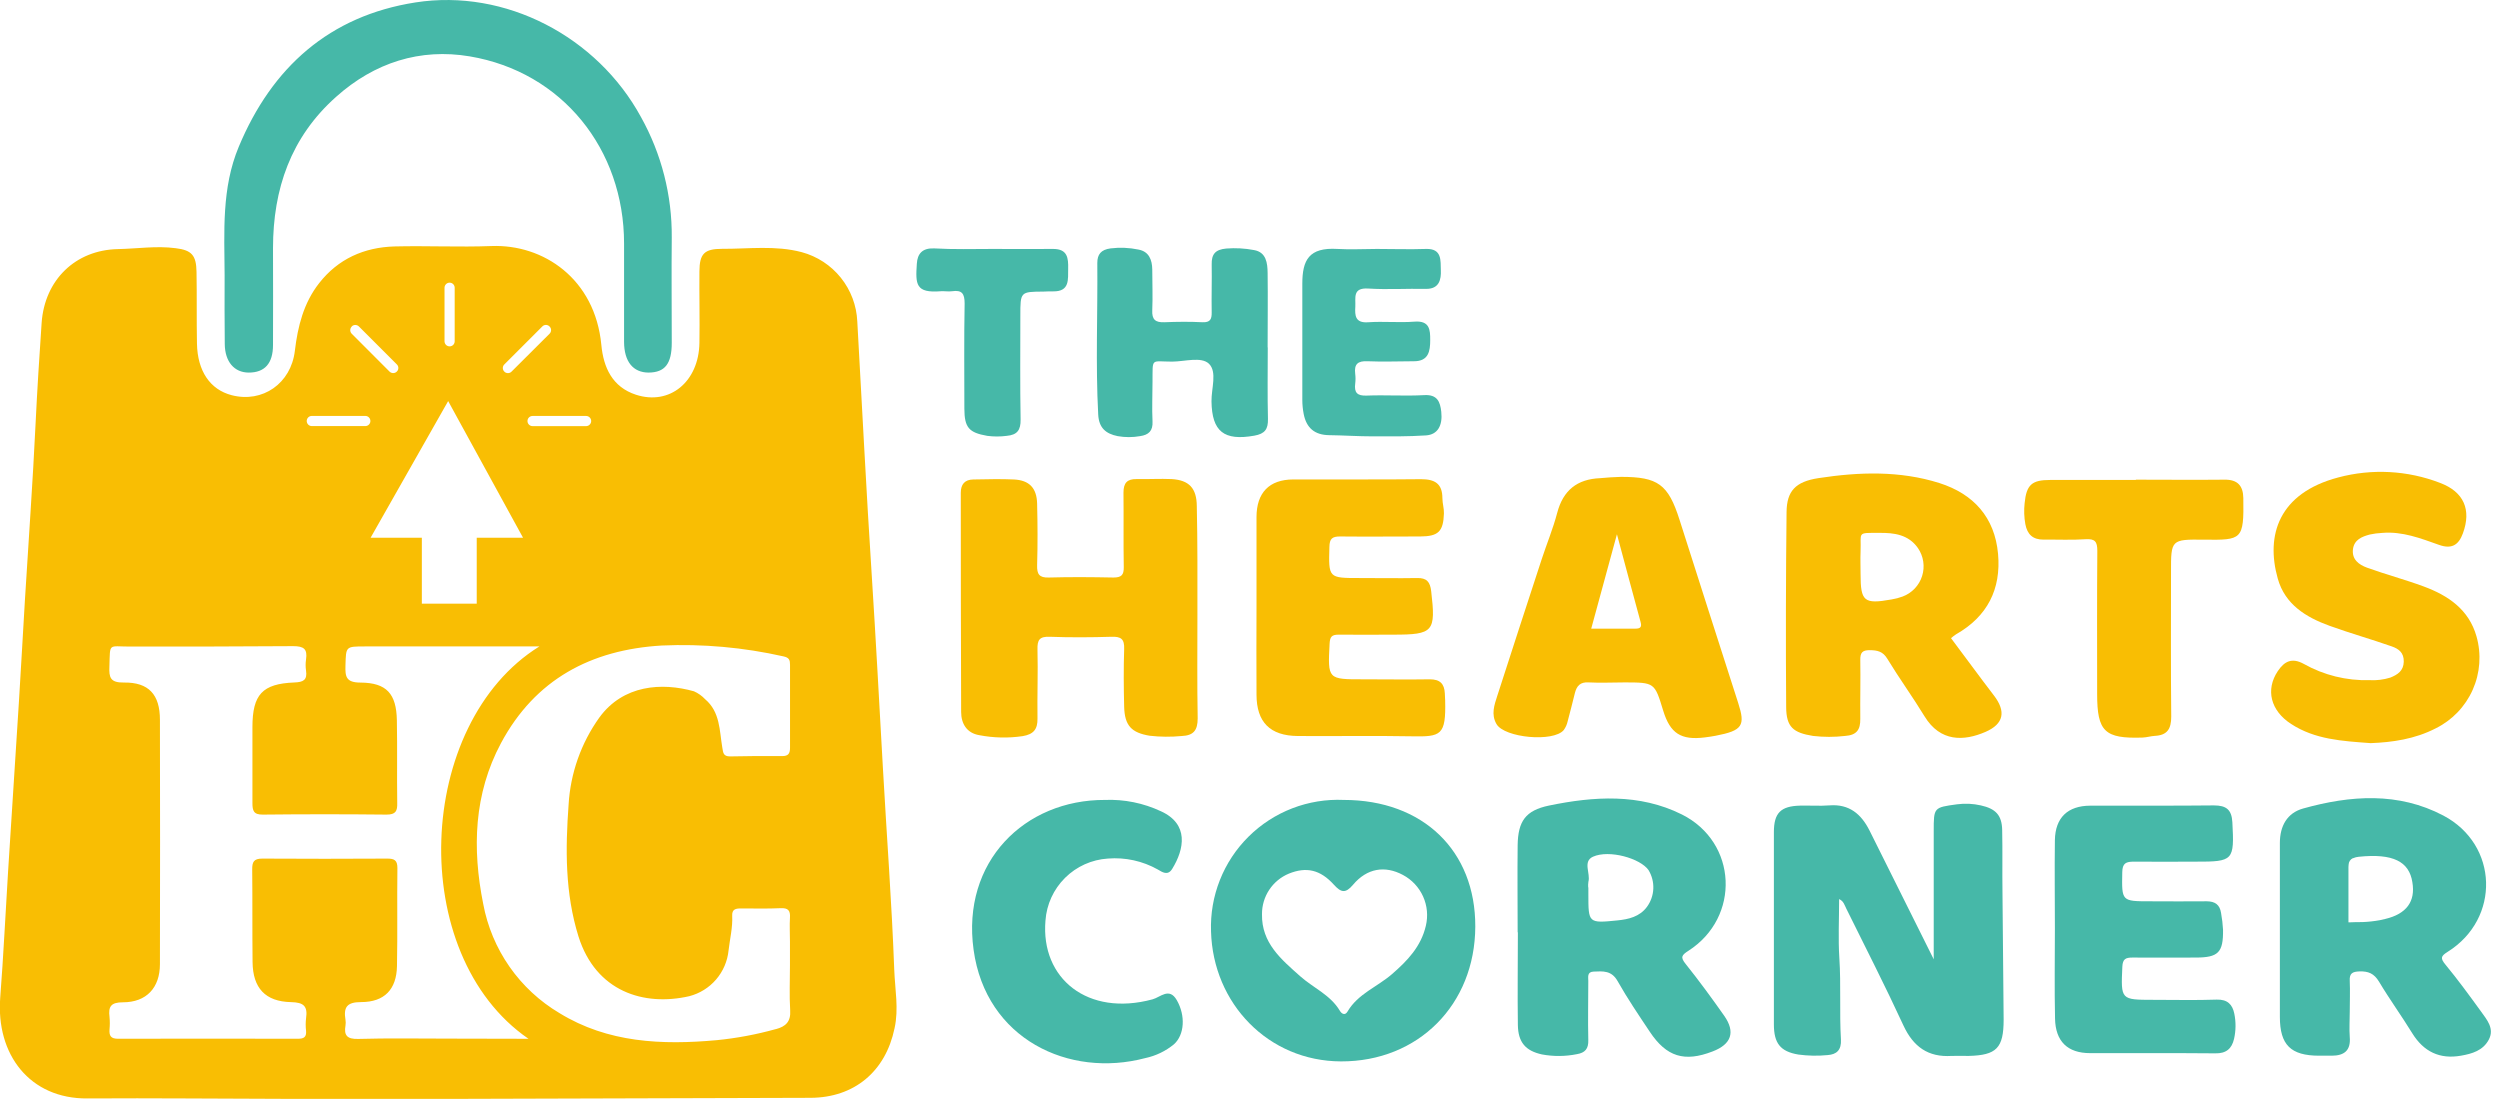 <svg xmlns="http://www.w3.org/2000/svg" fill="none" viewBox="0 0 182 80" height="80" width="182">
<g clip-path="url(#clip0_136_25)">
<path fill="#46B8A8" d="M16.352 20.042C16.334 16.87 16.123 13.699 17.381 10.687C19.799 4.891 23.987 1.155 30.245 0.177C36.801 -0.846 43.474 2.669 46.661 8.517C48.157 11.198 48.93 14.221 48.904 17.291C48.878 19.846 48.904 22.404 48.904 24.954C48.904 26.49 48.405 27.111 47.226 27.124C46.09 27.124 45.437 26.331 45.432 24.886C45.432 22.507 45.432 20.113 45.432 17.729C45.432 10.858 40.924 5.238 34.198 4.104C30.583 3.494 27.259 4.556 24.476 7.043C21.165 9.986 19.878 13.76 19.875 18.068C19.875 20.417 19.891 22.766 19.875 25.115C19.875 26.474 19.259 27.124 18.11 27.124C17.053 27.124 16.376 26.331 16.363 25.049C16.339 23.382 16.352 21.712 16.352 20.042Z"></path>
<path fill="#46B8A8" d="M133.888 65.452C133.888 66.927 133.814 68.341 133.904 69.744C134.034 71.721 133.904 73.708 134.02 75.671C134.065 76.446 133.703 76.763 133.056 76.81C132.344 76.88 131.627 76.867 130.918 76.771C129.597 76.549 129.142 75.938 129.139 74.585C129.139 69.917 129.139 65.248 129.139 60.579C129.139 59.184 129.634 58.687 131.04 58.65C131.756 58.632 132.474 58.687 133.188 58.632C134.62 58.521 135.492 59.258 136.095 60.45C137.68 63.621 139.266 66.808 140.775 69.837C140.775 66.816 140.775 63.655 140.775 60.495C140.775 58.78 140.775 58.785 142.477 58.553C143.051 58.477 143.635 58.504 144.2 58.632C145.283 58.872 145.738 59.34 145.759 60.431C145.791 61.93 145.759 63.428 145.78 64.924C145.804 68.026 145.843 71.126 145.865 74.228C145.865 76.298 145.352 76.824 143.307 76.871C142.897 76.871 142.487 76.858 142.078 76.871C140.368 76.98 139.287 76.203 138.568 74.651C137.247 71.784 135.804 68.967 134.404 66.134C134.282 65.899 134.229 65.614 133.888 65.452Z"></path>
<path fill="#46B8A8" d="M110.485 67.876C110.485 65.762 110.461 63.648 110.485 61.533C110.512 59.789 111.053 59.002 112.766 58.645C116.035 57.971 119.346 57.752 122.438 59.292C126.492 61.319 126.721 66.774 122.916 69.218C122.422 69.535 122.316 69.683 122.721 70.183C123.698 71.404 124.623 72.669 125.522 73.948C126.354 75.132 126.05 76.023 124.673 76.546C122.625 77.339 121.32 76.935 120.11 75.119C119.298 73.903 118.477 72.691 117.758 71.419C117.322 70.645 116.701 70.701 116.011 70.732C115.525 70.756 115.63 71.131 115.628 71.414C115.628 72.846 115.593 74.279 115.628 75.711C115.649 76.359 115.39 76.644 114.793 76.744C113.956 76.912 113.095 76.918 112.256 76.763C111.051 76.499 110.52 75.872 110.501 74.62C110.469 72.371 110.501 70.127 110.501 67.87L110.485 67.876ZM115.633 64.604V65.106C115.633 67.199 115.633 67.22 117.747 67.006C118.558 66.924 119.364 66.742 119.898 66.02C120.179 65.636 120.34 65.178 120.361 64.703C120.382 64.227 120.262 63.757 120.017 63.349C119.423 62.487 117.147 61.84 115.971 62.368C115.205 62.715 115.8 63.581 115.636 64.189C115.615 64.326 115.61 64.466 115.62 64.604H115.633Z"></path>
<path fill="#46B8A8" d="M180.62 73.639C179.783 72.487 178.942 71.33 178.036 70.233C177.645 69.76 177.684 69.609 178.194 69.29C182.045 66.877 181.894 61.491 177.875 59.372C174.595 57.646 171.112 57.897 167.666 58.859C166.496 59.187 165.975 60.141 165.975 61.364C165.975 65.593 165.975 69.815 165.975 74.033C165.975 76.07 166.768 76.85 168.821 76.855C169.13 76.855 169.434 76.855 169.741 76.855C170.65 76.855 171.147 76.488 171.062 75.497C171.017 74.889 171.062 74.276 171.062 73.66C171.062 72.91 171.094 72.159 171.062 71.414C171.028 70.854 171.263 70.735 171.77 70.719C172.415 70.698 172.827 70.867 173.189 71.459C173.953 72.741 174.836 73.954 175.615 75.225C176.448 76.567 177.613 77.125 179.154 76.855C179.96 76.715 180.766 76.485 181.188 75.679C181.611 74.873 181.043 74.234 180.62 73.639ZM173.644 66.9L173.261 66.988C172.837 67.065 172.409 67.112 171.979 67.128C171.675 67.128 171.371 67.128 171.07 67.146H170.967V63.114C170.966 63.055 170.97 62.997 170.98 62.939C170.983 62.842 171.013 62.748 171.066 62.667C171.119 62.586 171.194 62.521 171.281 62.479H171.302C171.43 62.422 171.567 62.386 171.707 62.374C174.233 62.109 175.388 62.733 175.62 64.224C175.861 65.635 175.182 66.538 173.644 66.9Z"></path>
<path fill="#46B8A8" d="M97.822 58.235C103.593 58.235 107.422 61.935 107.401 67.461C107.378 73.142 103.247 77.286 97.624 77.27C92.338 77.254 88.306 73.061 88.163 67.807C88.117 66.53 88.336 65.258 88.807 64.07C89.277 62.882 89.988 61.805 90.896 60.906C91.803 60.006 92.887 59.305 94.079 58.845C95.271 58.386 96.546 58.178 97.822 58.235ZM91.873 66.557C91.836 68.65 93.271 69.839 94.648 71.065C95.602 71.916 96.852 72.424 97.542 73.586C97.677 73.816 97.922 73.946 98.099 73.642C98.858 72.347 100.274 71.84 101.339 70.915C102.46 69.942 103.453 68.906 103.802 67.397C103.973 66.683 103.903 65.933 103.601 65.263C103.3 64.594 102.785 64.043 102.137 63.698C100.829 62.995 99.518 63.201 98.501 64.411C97.951 65.061 97.629 64.979 97.111 64.411C96.109 63.301 95.095 63.09 93.829 63.6C93.246 63.842 92.749 64.252 92.401 64.777C92.052 65.303 91.869 65.921 91.873 66.552V66.557Z"></path>
<path fill="#46B8A8" d="M149.596 67.603C149.596 65.455 149.567 63.307 149.596 61.158C149.625 59.52 150.534 58.661 152.167 58.653C155.167 58.64 158.169 58.669 161.171 58.634C162.067 58.634 162.466 58.936 162.516 59.861C162.664 62.643 162.6 62.736 159.849 62.728C158.348 62.728 156.847 62.746 155.357 62.728C154.781 62.728 154.511 62.826 154.501 63.499C154.464 65.614 154.432 65.614 156.546 65.614C157.91 65.614 159.273 65.632 160.637 65.614C161.258 65.614 161.604 65.862 161.694 66.47C161.768 66.871 161.815 67.278 161.837 67.685C161.86 69.345 161.493 69.71 159.844 69.71C158.309 69.71 156.773 69.725 155.241 69.71C154.739 69.71 154.532 69.818 154.506 70.381C154.4 72.788 154.379 72.786 156.773 72.788C158.309 72.788 159.844 72.825 161.377 72.772C162.17 72.746 162.526 73.14 162.658 73.798C162.782 74.402 162.775 75.025 162.64 75.626C162.476 76.345 162.064 76.702 161.268 76.683C158.232 76.652 155.19 76.683 152.159 76.668C150.524 76.668 149.638 75.817 149.607 74.157C149.559 71.977 149.596 69.786 149.596 67.603Z"></path>
<path fill="#46B8A8" d="M80.441 58.235C81.846 58.18 83.243 58.463 84.516 59.06C86.559 59.987 86.231 61.803 85.338 63.251C85.018 63.78 84.609 63.489 84.281 63.296C83.178 62.678 81.916 62.402 80.655 62.503C79.48 62.578 78.371 63.077 77.536 63.907C76.7 64.737 76.193 65.842 76.11 67.017C75.751 71.245 79.197 74.028 83.908 72.751C84.484 72.595 85.119 71.855 85.671 72.812C86.319 73.941 86.234 75.333 85.465 76.023C84.858 76.522 84.141 76.867 83.372 77.03C77.823 78.499 71.773 75.648 70.878 69.149C69.987 62.728 74.598 58.212 80.441 58.235Z"></path>
<path fill="#F9BE03" d="M142.033 46.457C143.09 47.858 144.097 49.251 145.148 50.619C146.052 51.79 145.886 52.699 144.541 53.283C142.984 53.957 141.259 54.039 140.104 52.144C139.237 50.722 138.254 49.369 137.392 47.95C137.07 47.422 136.671 47.337 136.124 47.332C135.577 47.327 135.421 47.514 135.429 48.043C135.455 49.472 135.413 50.905 135.429 52.334C135.442 53.127 135.165 53.518 134.324 53.576C133.549 53.666 132.766 53.666 131.991 53.576C130.548 53.344 130.043 52.934 130.033 51.478C129.999 46.739 130.009 42.002 130.062 37.266C130.08 35.76 130.699 35.062 132.395 34.806C135.336 34.357 138.304 34.256 141.185 35.165C143.676 35.958 145.217 37.663 145.458 40.318C145.69 42.89 144.681 44.885 142.397 46.18C142.271 46.266 142.15 46.359 142.033 46.457ZM136.811 38.794C135.141 38.794 135.508 38.712 135.45 40.155C135.426 40.699 135.45 41.243 135.45 41.788C135.45 43.788 135.696 44 137.715 43.638C137.985 43.594 138.251 43.524 138.508 43.429C138.843 43.304 139.145 43.105 139.391 42.846C139.638 42.587 139.822 42.276 139.929 41.935C140.037 41.594 140.065 41.233 140.012 40.88C139.959 40.526 139.826 40.19 139.623 39.896C138.938 38.918 137.894 38.78 136.811 38.794Z"></path>
<path fill="#F9BE03" d="M87.172 44.732C87.172 47.255 87.146 49.776 87.191 52.297C87.191 53.167 86.889 53.547 86.03 53.582C85.251 53.657 84.467 53.65 83.689 53.561C82.368 53.339 81.874 52.826 81.839 51.447C81.805 50.067 81.792 48.651 81.839 47.255C81.868 46.515 81.609 46.333 80.909 46.357C79.411 46.404 77.91 46.412 76.417 46.357C75.669 46.328 75.51 46.592 75.529 47.284C75.571 48.955 75.505 50.625 75.529 52.305C75.544 53.098 75.238 53.46 74.442 53.592C73.396 53.745 72.331 53.721 71.293 53.521C70.376 53.368 69.971 52.678 69.971 51.827C69.945 46.513 69.953 41.196 69.945 35.882C69.945 35.252 70.236 34.917 70.856 34.906C71.845 34.891 72.833 34.859 73.819 34.906C74.934 34.962 75.473 35.527 75.502 36.658C75.539 38.157 75.547 39.658 75.502 41.151C75.486 41.793 75.648 42.065 76.35 42.044C77.918 41.999 79.487 42.012 81.054 42.044C81.636 42.044 81.821 41.864 81.81 41.283C81.778 39.478 81.81 37.67 81.789 35.866C81.789 35.16 82.053 34.867 82.743 34.877C83.594 34.893 84.448 34.84 85.296 34.877C86.57 34.954 87.117 35.543 87.127 36.846C87.185 39.473 87.172 42.115 87.172 44.732Z"></path>
<path fill="#F9BE03" d="M118.009 34.716C120.696 34.716 121.444 35.245 122.271 37.845C123.698 42.29 125.104 46.743 126.542 51.182C127.07 52.818 126.867 53.185 124.906 53.561C124.642 53.611 124.377 53.651 124.1 53.685C122.374 53.899 121.587 53.389 121.082 51.74C120.458 49.689 120.458 49.687 118.294 49.679C117.409 49.679 116.521 49.726 115.652 49.679C115.036 49.636 114.785 49.943 114.655 50.442C114.478 51.129 114.317 51.822 114.127 52.506C114.077 52.738 113.98 52.956 113.841 53.148C113.091 54.047 109.531 53.719 108.945 52.712C108.538 52.012 108.786 51.325 109.005 50.648C110.075 47.333 111.152 44.019 112.237 40.707C112.605 39.581 113.064 38.482 113.363 37.34C113.794 35.694 114.816 34.88 116.487 34.811C116.989 34.761 117.499 34.732 118.009 34.716ZM115.844 45.765C116.965 45.765 118.014 45.765 119.063 45.765C119.428 45.765 119.536 45.643 119.433 45.273C118.873 43.231 118.329 41.185 117.713 38.894C117.06 41.291 116.465 43.476 115.844 45.754V45.765Z"></path>
<path fill="#F9BE03" d="M172.587 54.1C170.499 53.949 168.528 53.835 166.797 52.707C165.301 51.74 164.915 50.215 165.824 48.857C166.3 48.146 166.847 47.858 167.708 48.328C169.171 49.153 170.83 49.563 172.507 49.515C173.017 49.544 173.527 49.481 174.014 49.33C174.542 49.118 174.978 48.841 174.994 48.172C175.01 47.504 174.611 47.229 174.117 47.057C172.616 46.529 171.086 46.1 169.593 45.559C167.88 44.938 166.35 44.008 165.822 42.123C164.928 38.952 165.898 35.9 170.224 34.758C172.675 34.103 175.27 34.242 177.637 35.155C179.37 35.807 179.931 37.108 179.299 38.828C178.982 39.695 178.469 39.988 177.565 39.668C176.226 39.193 174.888 38.669 173.419 38.796C173.114 38.81 172.811 38.85 172.513 38.915C171.942 39.069 171.39 39.291 171.297 39.972C171.197 40.733 171.736 41.111 172.312 41.323C173.678 41.819 175.089 42.192 176.453 42.697C178.234 43.357 179.735 44.372 180.29 46.333C180.655 47.622 180.556 48.997 180.011 50.221C179.467 51.444 178.511 52.438 177.309 53.029C175.79 53.809 174.156 54.041 172.587 54.1Z"></path>
<path fill="#F9BE03" d="M91.474 44.089C91.474 41.941 91.474 39.795 91.474 37.647C91.474 35.868 92.399 34.912 94.143 34.904C97.246 34.891 100.348 34.922 103.451 34.885C104.463 34.885 105.004 35.21 105.007 36.27C105.007 36.64 105.131 37.013 105.118 37.383C105.073 38.704 104.706 39.05 103.384 39.055C101.442 39.055 99.497 39.076 97.555 39.055C96.981 39.055 96.796 39.217 96.781 39.803C96.72 42.081 96.699 42.081 98.974 42.081C100.372 42.081 101.77 42.105 103.168 42.081C103.868 42.065 104.111 42.364 104.19 43.032C104.534 45.987 104.37 46.203 101.437 46.203C100.116 46.203 98.778 46.219 97.449 46.203C96.96 46.203 96.823 46.352 96.796 46.84C96.659 49.465 96.643 49.459 99.286 49.454C100.887 49.454 102.491 49.48 104.093 49.454C104.833 49.454 105.15 49.779 105.184 50.479C105.184 50.648 105.205 50.82 105.208 50.989C105.271 53.539 104.915 53.645 102.771 53.603C100.01 53.55 97.246 53.603 94.484 53.582C92.455 53.566 91.477 52.57 91.474 50.572C91.464 48.4 91.464 46.239 91.474 44.089Z"></path>
<path fill="#F9BE03" d="M155.492 34.92C157.637 34.92 159.786 34.943 161.932 34.92C162.899 34.904 163.298 35.361 163.314 36.259C163.361 39.306 163.219 39.319 160.457 39.288C158.047 39.259 158.047 39.288 158.05 41.648C158.05 45.157 158.029 48.664 158.066 52.173C158.066 53.064 157.778 53.524 156.876 53.571C156.572 53.587 156.274 53.687 155.97 53.695C153.216 53.785 152.672 53.257 152.672 50.524C152.672 47.049 152.656 43.577 152.685 40.102C152.685 39.438 152.524 39.211 151.832 39.256C150.814 39.325 149.789 39.272 148.766 39.285C147.992 39.285 147.588 38.91 147.445 38.159C147.355 37.657 147.337 37.145 147.392 36.637C147.524 35.282 147.921 34.941 149.258 34.941H155.492V34.92Z"></path>
<path fill="#46B8A8" d="M92.293 25.279C92.293 27.018 92.264 28.757 92.307 30.493C92.325 31.246 92.087 31.579 91.313 31.717C89.109 32.108 88.229 31.418 88.197 29.222C88.181 28.284 88.626 27.071 88.007 26.476C87.447 25.948 86.252 26.32 85.341 26.326C83.755 26.326 83.922 26.006 83.903 27.803C83.903 28.757 83.856 29.716 83.903 30.668C83.943 31.37 83.623 31.661 82.994 31.751C82.457 31.846 81.906 31.846 81.369 31.751C80.505 31.577 80 31.154 79.95 30.181C79.754 26.5 79.918 22.822 79.884 19.14C79.884 18.525 80.148 18.176 80.848 18.083C81.524 18 82.209 18.029 82.875 18.168C83.647 18.308 83.874 18.916 83.885 19.616C83.885 20.605 83.927 21.596 83.885 22.584C83.85 23.268 84.117 23.485 84.77 23.459C85.689 23.422 86.62 23.411 87.531 23.459C88.108 23.485 88.219 23.236 88.211 22.74C88.189 21.58 88.232 20.419 88.211 19.262C88.192 18.501 88.475 18.168 89.268 18.094C89.945 18.04 90.627 18.078 91.294 18.205C92.185 18.361 92.275 19.151 92.283 19.88C92.307 21.688 92.283 23.495 92.283 25.303L92.293 25.279Z"></path>
<path fill="#46B8A8" d="M100.232 18.123C101.424 18.123 102.61 18.165 103.807 18.123C105.004 18.081 104.864 19 104.893 19.669C104.923 20.338 104.785 21.051 103.797 21.03C102.401 21.003 101.001 21.093 99.608 21.006C98.443 20.932 98.704 21.691 98.667 22.328C98.63 22.964 98.652 23.53 99.6 23.461C100.718 23.382 101.852 23.503 102.97 23.416C104.087 23.329 104.122 24.014 104.119 24.759C104.119 25.552 104.008 26.299 102.941 26.299C101.817 26.299 100.692 26.35 99.571 26.299C98.844 26.262 98.572 26.508 98.659 27.214C98.689 27.451 98.689 27.69 98.659 27.927C98.578 28.572 98.792 28.828 99.492 28.799C100.887 28.744 102.288 28.844 103.68 28.765C104.64 28.709 104.843 29.248 104.925 29.98C105.034 30.979 104.661 31.643 103.81 31.698C102.52 31.783 101.225 31.77 99.931 31.767C98.874 31.767 97.817 31.693 96.76 31.68C95.702 31.666 95.108 31.151 94.91 30.144C94.844 29.812 94.811 29.474 94.809 29.135C94.809 26.307 94.809 23.48 94.809 20.655C94.809 18.934 95.287 17.996 97.37 18.123C98.319 18.181 99.275 18.123 100.229 18.123H100.232Z"></path>
<path fill="#46B8A8" d="M72.278 18.123C73.742 18.123 75.206 18.139 76.67 18.123C77.727 18.123 77.778 18.794 77.762 19.566C77.746 20.338 77.891 21.228 76.673 21.212C76.435 21.212 76.195 21.212 75.957 21.228C74.281 21.239 74.281 21.239 74.281 22.978C74.281 25.496 74.255 28.017 74.3 30.535C74.313 31.31 74.057 31.661 73.29 31.73C72.819 31.792 72.342 31.792 71.871 31.73C70.537 31.495 70.212 31.13 70.206 29.756C70.206 27.203 70.177 24.648 70.225 22.092C70.225 21.36 70.021 21.101 69.311 21.202C69.046 21.239 68.766 21.186 68.497 21.202C66.647 21.352 66.647 20.7 66.745 19.201C66.79 18.464 67.151 18.052 67.997 18.083C69.416 18.165 70.846 18.126 72.278 18.123Z"></path>
<path fill="#F9BE03" d="M65.101 70.598C64.921 65.698 64.549 60.82 64.276 55.918C64.012 51.261 63.766 46.608 63.468 41.957C63.066 35.776 62.76 29.589 62.411 23.403C62.36 22.241 61.94 21.125 61.212 20.217C60.484 19.31 59.486 18.658 58.362 18.356C56.454 17.851 54.499 18.123 52.564 18.115C51.272 18.115 50.926 18.475 50.918 19.759C50.902 21.5 50.947 23.239 50.918 24.975C50.868 27.8 48.748 29.534 46.296 28.736C44.578 28.173 43.934 26.759 43.778 25.113C43.32 20.287 39.549 17.769 35.781 17.912C33.434 18.002 31.075 17.883 28.728 17.941C26.511 18.002 24.613 18.845 23.229 20.62C22.105 22.055 21.677 23.76 21.466 25.538C21.186 27.917 19.114 29.354 16.865 28.77C15.298 28.363 14.376 27.018 14.339 25.01C14.305 23.274 14.339 21.535 14.307 19.796C14.289 18.58 13.956 18.21 12.782 18.068C11.387 17.885 9.992 18.105 8.596 18.134C5.473 18.194 3.248 20.398 3.031 23.501C2.862 25.945 2.709 28.387 2.59 30.839C2.386 35.12 2.077 39.396 1.815 43.675C1.667 46.124 1.535 48.569 1.382 51.016C1.118 55.157 0.854 59.298 0.589 63.436C0.396 66.491 0.256 69.551 0.018 72.603C-0.309 76.768 2.172 80.003 6.361 79.966C11.199 79.934 16.038 79.989 20.877 79.997C24.724 79.997 28.573 79.997 32.422 79.997H33.445C41.97 79.976 50.494 79.951 59.018 79.921C62.189 79.907 64.469 78.007 65.122 74.863C65.439 73.446 65.154 72.025 65.101 70.598ZM42.668 30.282C42.766 30.282 42.86 30.321 42.929 30.39C42.999 30.459 43.038 30.554 43.038 30.652C43.038 30.75 42.999 30.844 42.929 30.913C42.86 30.983 42.766 31.022 42.668 31.022H38.77C38.672 31.022 38.578 30.983 38.508 30.913C38.439 30.844 38.4 30.75 38.4 30.652C38.4 30.554 38.439 30.459 38.508 30.39C38.578 30.321 38.672 30.282 38.77 30.282H42.668ZM36.722 26.524L39.478 23.768C39.512 23.732 39.553 23.703 39.599 23.684C39.644 23.664 39.693 23.654 39.742 23.654C39.792 23.654 39.841 23.664 39.886 23.684C39.931 23.703 39.972 23.732 40.007 23.768C40.042 23.802 40.07 23.843 40.09 23.888C40.109 23.934 40.119 23.983 40.119 24.032C40.119 24.081 40.109 24.13 40.09 24.175C40.07 24.221 40.042 24.262 40.007 24.296L37.242 27.052C37.208 27.088 37.167 27.116 37.121 27.135C37.076 27.154 37.027 27.163 36.978 27.163C36.929 27.163 36.88 27.154 36.835 27.135C36.789 27.116 36.748 27.088 36.714 27.052C36.679 27.018 36.651 26.977 36.633 26.931C36.614 26.886 36.605 26.837 36.605 26.788C36.605 26.738 36.616 26.689 36.636 26.644C36.656 26.598 36.685 26.558 36.722 26.524ZM32.361 20.948C32.361 20.85 32.401 20.756 32.47 20.686C32.539 20.617 32.633 20.578 32.731 20.578C32.83 20.578 32.924 20.617 32.993 20.686C33.062 20.756 33.101 20.85 33.101 20.948V24.846C33.101 24.944 33.062 25.038 32.993 25.108C32.924 25.177 32.83 25.216 32.731 25.216C32.633 25.216 32.539 25.177 32.47 25.108C32.401 25.038 32.361 24.944 32.361 24.846V20.948ZM32.626 29.198L38.078 39.148H34.706V43.949H30.71V39.148H26.979L32.626 29.198ZM25.602 23.768C25.636 23.733 25.677 23.704 25.723 23.685C25.768 23.666 25.817 23.657 25.866 23.657C25.965 23.658 26.06 23.698 26.13 23.768L28.886 26.524C28.922 26.558 28.951 26.599 28.97 26.645C28.99 26.69 29 26.739 29 26.788C29 26.838 28.99 26.887 28.97 26.932C28.951 26.977 28.922 27.018 28.886 27.052C28.816 27.122 28.721 27.161 28.622 27.161C28.523 27.16 28.429 27.121 28.358 27.052L25.604 24.294C25.57 24.259 25.543 24.218 25.524 24.173C25.506 24.128 25.497 24.079 25.498 24.03C25.498 23.982 25.509 23.933 25.529 23.889C25.548 23.844 25.577 23.804 25.612 23.77L25.602 23.768ZM22.695 30.279H26.595C26.644 30.279 26.692 30.289 26.737 30.307C26.782 30.326 26.823 30.353 26.857 30.387C26.891 30.422 26.919 30.463 26.937 30.508C26.956 30.552 26.965 30.601 26.965 30.649C26.965 30.698 26.956 30.746 26.937 30.791C26.919 30.836 26.891 30.876 26.857 30.911C26.823 30.945 26.782 30.972 26.737 30.991C26.692 31.009 26.644 31.019 26.595 31.019H22.7C22.602 31.019 22.508 30.98 22.439 30.911C22.369 30.841 22.33 30.747 22.33 30.649C22.33 30.551 22.369 30.457 22.439 30.387C22.508 30.318 22.602 30.279 22.7 30.279H22.695ZM32.626 75.611C30.446 75.611 28.26 75.571 26.08 75.634C25.287 75.656 25.023 75.394 25.152 74.654C25.173 74.519 25.173 74.382 25.152 74.247C25.004 73.349 25.229 72.95 26.286 72.952C27.991 72.952 28.865 72.025 28.9 70.341C28.947 67.963 28.9 65.571 28.931 63.185C28.931 62.614 28.694 62.506 28.197 62.506C25.163 62.522 22.119 62.527 19.093 62.506C18.472 62.506 18.356 62.752 18.361 63.299C18.385 65.55 18.361 67.791 18.387 70.048C18.408 71.921 19.31 72.918 21.191 72.955C22.119 72.973 22.409 73.259 22.282 74.128C22.245 74.433 22.245 74.742 22.282 75.048C22.32 75.507 22.113 75.624 21.683 75.621C17.317 75.611 12.952 75.611 8.588 75.621C8.06 75.621 7.941 75.397 7.973 74.942C8.002 74.637 8.002 74.33 7.973 74.025C7.875 73.267 8.089 72.968 8.945 72.968C10.663 72.968 11.641 71.911 11.643 70.193C11.657 64.26 11.657 58.328 11.643 52.398C11.643 50.564 10.827 49.665 9.022 49.689C8.012 49.705 7.93 49.306 7.965 48.503C8.023 46.761 7.864 47.073 9.468 47.07C13.432 47.07 17.378 47.07 21.334 47.039C22.127 47.039 22.391 47.25 22.28 48.008C22.239 48.278 22.239 48.553 22.28 48.822C22.38 49.507 22.082 49.66 21.432 49.684C19.093 49.776 18.382 50.564 18.377 52.926C18.377 54.776 18.377 56.608 18.377 58.449C18.377 59.01 18.451 59.311 19.138 59.303C22.133 59.27 25.134 59.27 28.141 59.303C28.815 59.303 28.934 59.039 28.918 58.46C28.889 56.449 28.931 54.438 28.892 52.43C28.855 50.511 28.149 49.705 26.249 49.692C25.192 49.692 25.123 49.264 25.15 48.442C25.192 47.06 25.15 47.06 26.582 47.06H39.267C30.226 52.67 29.537 69.477 38.474 75.624L32.626 75.611ZM56.481 74.918C55.073 75.31 53.635 75.58 52.181 75.724C48.193 76.086 44.253 75.92 40.728 73.753C39.29 72.9 38.051 71.75 37.094 70.38C36.137 69.009 35.484 67.45 35.178 65.806C34.37 61.776 34.494 57.799 36.473 54.097C38.958 49.457 43.024 47.3 48.17 46.994C51.149 46.862 54.132 47.129 57.041 47.786C57.461 47.874 57.514 48.064 57.514 48.4C57.514 50.408 57.514 52.419 57.514 54.43C57.514 54.85 57.395 55.048 56.938 55.043C55.677 55.027 54.411 55.043 53.154 55.067C52.651 55.067 52.649 54.803 52.585 54.43C52.374 53.188 52.432 51.835 51.336 50.905C51.105 50.659 50.827 50.462 50.519 50.326C48.193 49.671 45.374 49.845 43.632 52.237C42.302 54.097 41.526 56.296 41.394 58.579C41.159 61.803 41.13 65.016 42.115 68.18C43.379 72.186 46.872 73.28 50.175 72.524C50.937 72.328 51.62 71.903 52.133 71.306C52.645 70.709 52.962 69.969 53.04 69.186C53.135 68.349 53.346 67.524 53.304 66.676C53.278 66.179 53.569 66.134 53.957 66.134C54.911 66.134 55.868 66.161 56.819 66.116C57.371 66.089 57.546 66.277 57.509 66.808C57.474 67.384 57.509 67.968 57.509 68.544V70.286C57.509 71.374 57.458 72.469 57.525 73.555C57.58 74.376 57.2 74.731 56.486 74.921L56.481 74.918Z"></path>
</g>
<defs>
<clipPath id="clip0_136_25">
<rect fill="white" height="80" width="181.334"></rect>
</clipPath>
</defs>
</svg>
